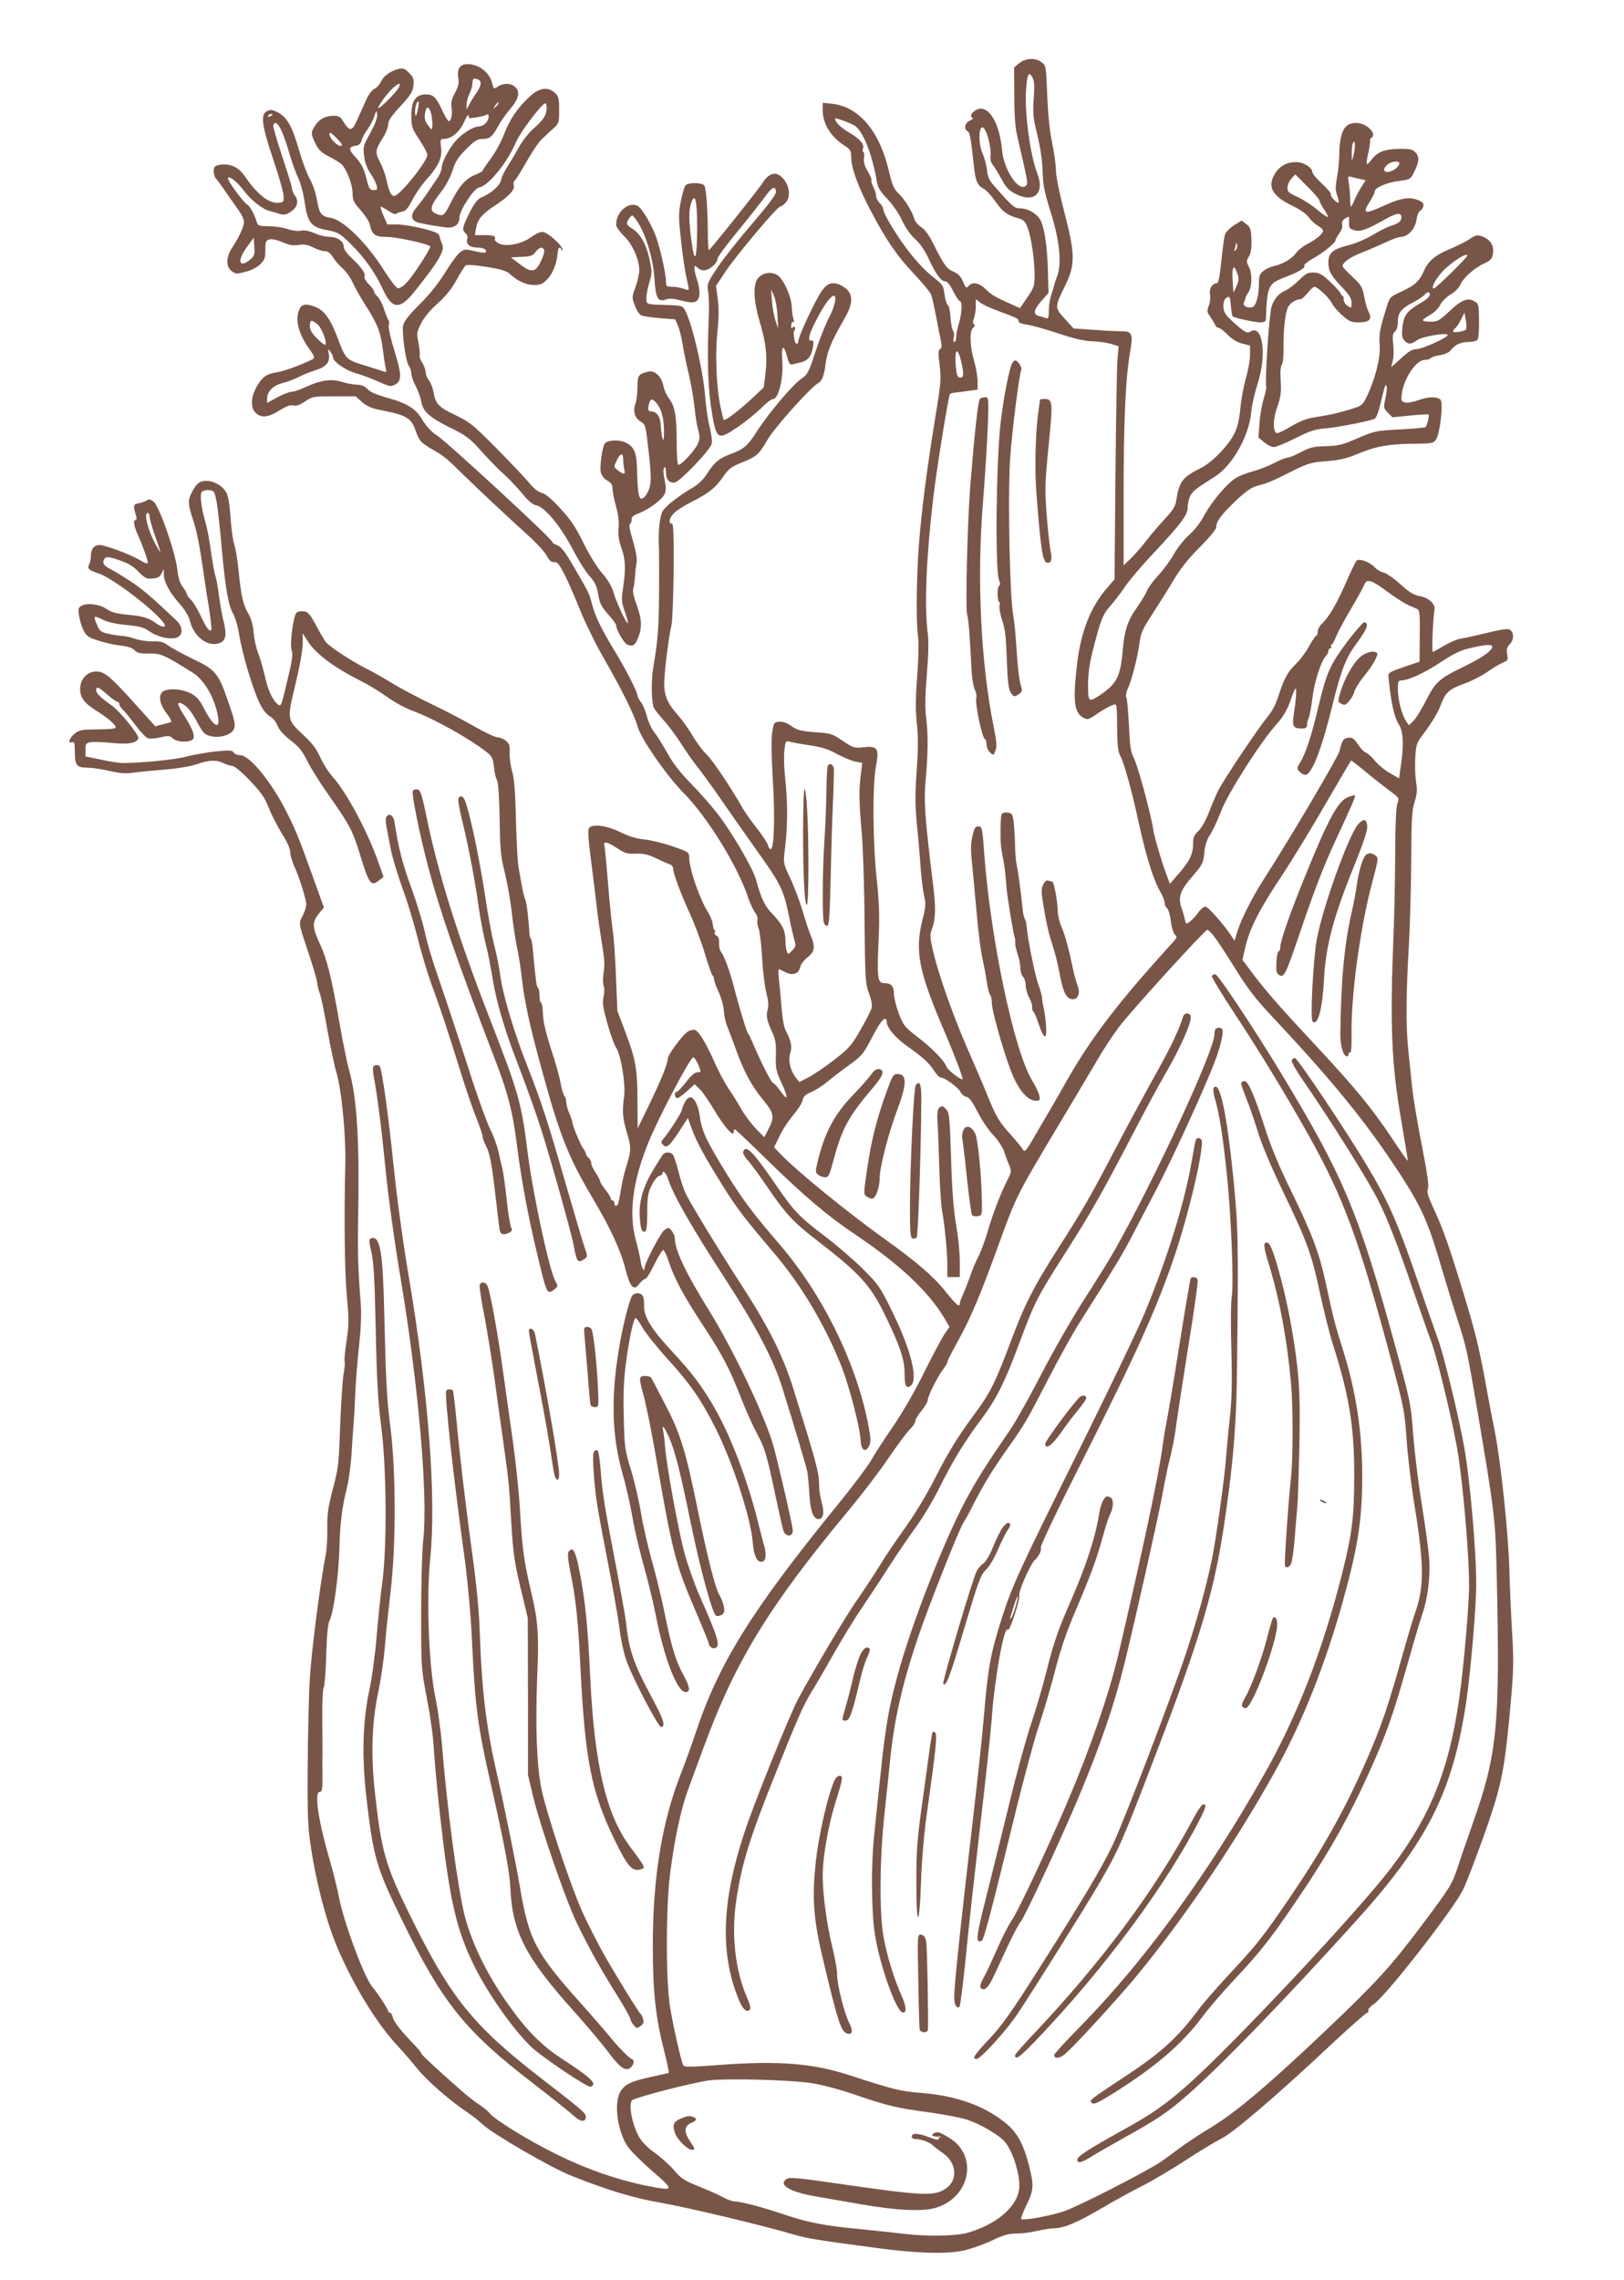 <?xml version="1.0" standalone="no"?>
<!DOCTYPE svg PUBLIC "-//W3C//DTD SVG 20010904//EN"
 "http://www.w3.org/TR/2001/REC-SVG-20010904/DTD/svg10.dtd">
<svg version="1.0" xmlns="http://www.w3.org/2000/svg"
 width="912pt" height="1280pt" viewBox="0 0 912 1280"
 preserveAspectRatio="xMidYMid meet">
<g transform="translate(0,1280) scale(0.1,-0.1)"
fill="#795548" stroke="none">
<path d="M5725 12446 l-30 -24 1 -159 c0 -109 5 -180 17 -228 62 -269 61 -265
49 -277 -40 -40 -125 88 -135 201 -12 133 -62 231 -119 231 -31 0 -68 -37 -50
-49 9 -5 5 -11 -13 -19 -27 -13 -34 -46 -11 -59 13 -8 17 -32 35 -193 9 -86
19 -110 55 -130 14 -7 42 -37 63 -67 41 -60 67 -80 126 -97 36 -10 44 -18 59
-57 20 -56 38 -178 38 -265 0 -59 -3 -69 -41 -124 l-41 -60 -31 14 c-101 44
-128 59 -160 91 -38 38 -76 45 -98 19 -12 -14 -15 -12 -31 25 -12 29 -27 44
-52 55 -39 16 -55 38 -111 150 -27 55 -50 87 -72 101 -17 11 -34 31 -38 45
-10 39 -55 112 -90 145 -26 25 -35 47 -53 124 -53 227 -170 364 -323 379 l-49
5 0 -42 c0 -77 48 -153 128 -202 27 -18 32 -27 32 -59 0 -62 38 -167 108 -300
88 -168 150 -258 247 -360 44 -47 86 -97 93 -112 6 -15 18 -67 27 -115 9 -48
21 -110 27 -137 8 -38 8 -50 -3 -56 -10 -7 -11 -25 -2 -92 9 -77 7 -100 -28
-313 -43 -263 -74 -504 -88 -685 -14 -175 -17 -433 -7 -509 6 -41 5 -124 -3
-235 -10 -128 -10 -196 -2 -271 8 -73 7 -144 -1 -263 -10 -131 -9 -191 1 -300
8 -75 17 -184 21 -242 4 -58 13 -129 19 -157 11 -46 10 -63 -8 -135 -45 -178
-23 -291 127 -639 56 -131 104 -259 97 -259 -16 0 -85 55 -91 73 -10 31 -81
104 -164 167 -70 54 -77 63 -103 131 -15 41 -27 90 -27 109 0 43 -15 60 -51
60 -42 0 -45 21 -34 265 5 114 2 189 -11 315 -23 204 -25 533 -5 636 19 101
10 117 -67 109 -55 -6 -59 -5 -120 36 -59 40 -67 42 -155 48 -78 6 -98 11
-132 34 -26 19 -49 27 -70 25 -29 -3 -30 -6 -39 -63 -5 -38 -4 -135 4 -263 13
-216 7 -396 -13 -389 -7 2 -13 12 -15 23 -2 11 -28 51 -58 89 -31 39 -67 90
-82 115 -66 117 -174 278 -205 305 -18 17 -53 63 -77 103 -23 40 -63 95 -87
122 -54 60 -73 105 -73 173 0 61 27 275 41 327 5 19 10 155 12 303 1 208 -1
267 -10 267 -22 0 -14 35 15 62 15 14 59 42 97 61 95 48 132 77 175 139 31 46
46 57 105 81 85 34 97 45 147 131 41 69 242 294 284 316 20 11 33 44 40 105 8
68 33 130 103 250 49 84 54 133 17 170 -13 13 -37 27 -52 31 -50 13 -74 -5
-122 -96 -48 -91 -103 -217 -99 -228 1 -4 -2 -9 -8 -12 -12 -6 -25 69 -13 76
4 3 5 10 2 16 -4 7 -9 6 -14 -2 -5 -8 -7 -3 -7 13 1 14 6 23 11 19 5 -3 6 5 1
19 -4 13 -8 44 -9 69 -3 58 -46 153 -80 175 -36 24 -90 13 -113 -22 -25 -38
-20 -128 13 -238 36 -121 44 -194 33 -290 l-10 -80 -67 -63 c-72 -67 -151
-127 -158 -119 -2 2 -11 40 -20 83 -22 114 -28 293 -15 414 8 72 8 129 2 180
l-10 75 53 80 c58 88 291 365 307 365 5 0 18 9 29 20 40 40 18 129 -40 160
-26 14 -62 -4 -85 -43 -18 -31 -291 -373 -304 -381 -3 -2 -6 44 -6 102 -1 138
-10 251 -21 262 -16 15 -79 16 -102 2 -7 -5 -19 -44 -28 -88 -14 -72 -14 -93
1 -229 9 -82 23 -176 31 -209 8 -32 13 -60 11 -63 -2 -2 -16 1 -31 7 -15 5
-43 10 -62 10 -30 0 -34 3 -34 28 0 49 -37 207 -63 272 -14 34 -41 85 -59 111
-27 41 -38 49 -64 49 -48 0 -94 -54 -94 -112 0 -11 20 -39 43 -62 48 -45 87
-132 87 -193 0 -20 -10 -62 -21 -94 -21 -57 -21 -60 -4 -104 9 -25 24 -49 34
-54 9 -6 57 -13 105 -17 l88 -7 15 -36 c9 -20 20 -65 26 -101 5 -36 21 -112
35 -170 13 -58 28 -141 32 -185 4 -44 13 -101 20 -126 11 -39 11 -52 -1 -80
-14 -35 -91 -119 -109 -119 -6 0 -10 49 -10 133 0 143 -10 196 -44 242 -13 17
-26 46 -30 66 -10 53 -48 91 -83 83 -58 -14 -63 -20 -63 -86 0 -34 -5 -76 -11
-93 -16 -43 -4 -83 29 -102 27 -16 28 -20 45 -172 18 -158 15 -192 -14 -239
-8 -12 -19 -22 -26 -22 -16 0 -22 38 -25 150 -2 109 -15 142 -66 166 -35 16
-96 14 -114 -4 -15 -15 -32 -135 -24 -165 4 -16 20 -36 36 -45 23 -13 30 -24
30 -47 0 -17 9 -60 19 -97 13 -46 18 -85 15 -120 -4 -38 0 -69 15 -112 24 -67
26 -118 10 -226 -10 -68 -9 -81 10 -134 11 -33 19 -61 17 -64 -7 -7 -63 112
-80 170 -10 35 -32 73 -67 113 -30 35 -73 106 -104 170 -43 87 -70 127 -129
191 -50 55 -85 83 -104 87 -19 4 -45 25 -73 59 -24 29 -107 116 -184 194 -128
129 -147 145 -227 183 -95 45 -112 63 -123 128 -4 23 -15 53 -26 67 -10 13
-19 35 -19 48 0 12 -9 36 -19 52 -11 16 -17 35 -14 42 2 7 -1 38 -7 69 -11 53
-10 60 14 108 16 33 50 74 93 113 47 42 80 83 107 133 22 39 45 76 51 81 6 5
52 2 117 -8 79 -13 113 -23 130 -39 45 -41 92 -63 137 -63 37 0 49 5 76 34 31
33 53 91 57 149 2 28 13 36 21 15 4 -10 6 -9 6 1 1 19 -74 89 -104 97 -18 5
-37 -3 -73 -28 -56 -41 -153 -57 -187 -31 -11 7 -19 16 -17 18 9 18 -5 25 -54
25 l-57 0 6 37 c9 52 33 81 108 130 78 52 112 88 104 113 -3 10 -1 21 4 25 6
3 36 51 67 106 31 55 71 115 91 132 19 18 47 44 64 59 27 25 29 31 29 100 0
65 -3 77 -23 96 -39 37 -89 30 -142 -20 -67 -61 -114 -130 -144 -211 -15 -40
-48 -101 -74 -136 -26 -35 -47 -66 -47 -70 0 -3 -20 -14 -45 -24 -52 -22 -90
-66 -136 -160 -35 -70 -42 -75 -84 -55 -35 16 -27 45 32 121 28 36 52 82 64
119 15 49 30 73 76 120 49 49 63 58 94 58 40 0 55 13 88 75 12 22 42 64 66 93
49 58 58 97 27 125 -23 21 -66 22 -96 1 -23 -15 -24 -14 -31 15 -14 63 -74
111 -139 111 -43 0 -61 -26 -52 -79 4 -28 0 -48 -20 -84 -19 -36 -23 -56 -18
-81 6 -37 -2 -76 -16 -76 -5 0 -20 26 -35 57 -35 77 -51 93 -93 93 -57 0 -82
-36 -82 -118 0 -64 3 -72 45 -136 25 -38 45 -76 45 -85 0 -37 -156 -231 -186
-231 -18 0 -29 24 -43 87 -6 29 -22 75 -37 103 -29 55 -27 68 17 138 16 25 29
59 29 74 0 21 18 47 69 102 58 63 69 81 73 117 3 35 0 46 -25 70 -22 23 -34
28 -55 23 -47 -11 -87 -39 -102 -71 -8 -17 -25 -37 -38 -42 -14 -7 -34 -34
-49 -69 -14 -31 -36 -81 -49 -109 -26 -60 -41 -62 -75 -7 -17 29 -26 34 -57
34 -46 -1 -78 -18 -103 -56 -24 -37 -24 -47 3 -101 18 -36 34 -51 78 -73 30
-15 63 -36 72 -46 28 -32 58 -113 58 -159 0 -38 6 -51 45 -95 25 -28 48 -63
51 -78 14 -61 29 -72 97 -72 51 0 229 -38 243 -53 7 -6 -95 -165 -131 -202
-19 -21 -41 -35 -51 -33 -9 1 -44 47 -78 101 -96 153 -228 282 -298 294 -54 8
-64 22 -78 100 -6 38 -24 90 -40 118 -16 28 -43 100 -60 160 -39 135 -67 186
-118 213 -33 17 -43 18 -63 8 -37 -19 -29 -79 34 -267 31 -90 57 -182 59 -204
3 -37 1 -40 -24 -43 -56 -7 -121 43 -195 151 -35 51 -85 72 -142 61 -26 -5
-31 -11 -31 -35 0 -15 6 -34 12 -41 7 -7 36 -46 63 -86 28 -40 60 -86 73 -104
12 -17 22 -42 22 -55 0 -25 -27 -84 -66 -143 -35 -52 -36 -107 -4 -131 23 -18
29 -18 78 -5 30 7 66 25 83 42 25 24 29 35 29 81 0 47 2 53 24 59 15 3 43 -3
73 -16 36 -16 59 -20 90 -15 31 5 52 1 82 -14 22 -12 51 -21 65 -21 17 0 31
-10 46 -34 11 -19 37 -48 56 -65 19 -17 43 -51 54 -76 11 -25 42 -80 69 -123
70 -108 88 -154 100 -249 6 -45 13 -94 17 -109 5 -20 4 -25 -7 -21 -8 3 -45
15 -84 27 -139 43 -129 33 -185 178 -36 93 -69 138 -117 158 -50 21 -78 18
-91 -11 -28 -60 -5 -144 62 -234 14 -19 23 -38 19 -42 -17 -16 -160 -72 -203
-78 -63 -10 -85 -25 -116 -77 -37 -63 -39 -128 -4 -156 32 -26 71 -20 135 21
34 21 55 29 72 25 16 -5 36 2 66 22 41 28 46 29 163 29 l121 0 36 -32 c25 -22
54 -35 94 -43 158 -31 181 -44 208 -120 20 -57 27 -64 98 -106 64 -37 75 -47
172 -142 74 -73 255 -242 364 -341 45 -40 90 -90 101 -110 14 -28 25 -37 42
-37 19 1 29 -12 60 -73 21 -41 60 -132 88 -202 28 -69 87 -189 131 -265 95
-164 174 -323 189 -381 17 -67 162 -276 257 -373 135 -135 310 -419 367 -597
10 -28 26 -63 37 -77 10 -13 16 -31 13 -40 -3 -9 -1 -30 6 -48 7 -18 16 -94
20 -168 4 -74 15 -162 24 -196 11 -43 13 -70 7 -92 -10 -35 -5 -61 28 -133 17
-37 20 -63 18 -125 -2 -71 1 -86 31 -152 41 -88 38 -109 -5 -48 -18 26 -37 46
-42 46 -9 0 -69 119 -116 230 -11 25 -22 47 -25 50 -7 6 -54 162 -80 265 -22
84 -54 171 -71 191 -7 8 -12 31 -11 50 1 23 -4 37 -14 41 -8 3 -13 12 -10 19
3 8 2 14 -2 14 -4 0 -8 13 -9 30 -1 16 -13 46 -26 67 -50 80 -107 246 -107
313 0 25 -7 29 -92 58 -51 18 -122 35 -158 39 -45 4 -87 17 -134 40 -74 37
-154 49 -177 26 -9 -9 -7 -52 11 -190 13 -98 27 -216 32 -263 5 -47 18 -134
28 -195 14 -83 17 -123 10 -163 -5 -31 -5 -63 0 -76 5 -14 5 -40 -1 -64 -7
-33 -3 -59 22 -149 17 -59 38 -119 48 -133 28 -41 55 -207 46 -276 -12 -82 -8
-125 15 -201 25 -80 25 -102 1 -179 -11 -34 -25 -90 -31 -125 -16 -97 -20
-109 -30 -109 -6 0 -10 7 -10 15 0 8 -4 15 -10 15 -5 0 -10 5 -10 11 0 6 -13
28 -30 49 -16 21 -30 43 -30 48 0 6 -11 28 -25 48 -14 20 -25 45 -25 54 0 10
-7 23 -15 30 -8 7 -15 17 -15 23 0 6 -6 18 -13 26 -15 18 -61 128 -63 151 -1
8 -9 32 -18 52 -9 21 -16 48 -16 61 0 13 -4 27 -10 33 -5 5 -15 37 -21 69 -5
33 -30 122 -55 197 -30 94 -44 155 -45 197 -1 34 -6 61 -10 61 -5 0 -9 18 -9
39 0 22 -4 42 -9 45 -8 5 -13 43 -28 209 -3 37 -9 67 -12 67 -3 0 -7 15 -8 33
-5 85 -16 174 -24 188 -4 9 -13 45 -19 80 -6 35 -14 75 -16 89 -8 37 -13 143
-18 330 -3 112 -9 183 -20 220 -9 30 -15 77 -14 104 2 40 -2 52 -21 67 -13 11
-34 19 -46 19 -13 0 -72 28 -132 62 -59 34 -168 91 -242 126 -74 36 -173 88
-220 117 -47 29 -115 67 -151 85 -75 38 -199 119 -220 145 -8 10 -33 52 -55
94 -34 63 -46 77 -69 79 -15 2 -33 -1 -40 -7 -19 -16 -40 -179 -28 -212 8 -21
3 -58 -25 -173 -35 -146 -35 -147 -55 -129 -30 27 -53 79 -72 163 -10 41 -26
98 -37 126 -11 28 -22 79 -25 113 -3 42 -13 77 -29 105 -30 51 -41 100 -55
241 -6 61 -17 128 -25 150 -7 22 -16 87 -20 144 -3 58 -12 119 -20 137 -17 41
-68 74 -116 74 -39 0 -56 -14 -83 -67 -22 -43 -20 -67 8 -151 21 -62 36 -136
62 -317 3 -22 14 -98 26 -168 11 -71 18 -131 15 -134 -11 -11 -27 9 -60 80
-19 39 -44 81 -56 91 -11 11 -21 24 -21 29 0 6 -11 24 -23 41 -17 22 -26 51
-31 96 -9 94 -102 360 -133 383 -16 13 -28 16 -36 9 -7 -5 -27 -13 -45 -17
-35 -7 -36 -10 -16 -77 3 -10 0 -18 -6 -18 -14 0 -7 -36 15 -85 23 -49 55
-139 55 -153 0 -9 -14 -5 -42 12 -60 35 -197 86 -230 86 -31 0 -48 -24 -48
-65 0 -14 -4 -35 -10 -45 -12 -22 0 -32 52 -49 100 -32 412 -285 370 -299 -8
-2 -27 5 -43 17 -43 32 -76 42 -165 50 -60 6 -90 14 -114 31 -38 27 -108 37
-140 20 -20 -11 -22 -17 -16 -56 3 -24 14 -61 25 -83 18 -34 27 -40 88 -59 37
-12 93 -24 124 -27 38 -4 63 -13 75 -26 14 -15 29 -19 80 -18 66 2 89 -9 247
-108 66 -42 124 -143 142 -250 12 -74 -29 -49 -78 47 -27 53 -42 69 -77 88
-47 24 -118 29 -151 12 -32 -17 -25 -71 16 -124 24 -31 31 -48 23 -51 -7 -2
-29 -8 -50 -13 l-36 -10 -98 109 c-152 170 -186 199 -233 199 -52 0 -91 -43
-91 -99 0 -48 24 -79 92 -122 62 -38 108 -78 108 -93 0 -7 -36 -11 -99 -11
-86 0 -104 -3 -128 -21 -32 -24 -46 -61 -19 -51 13 5 16 -2 16 -49 0 -81 10
-94 73 -94 29 -1 85 -9 125 -19 53 -12 88 -15 125 -10 29 5 108 12 177 18 77
6 148 18 184 30 70 25 113 26 152 6 16 -8 38 -15 49 -15 11 0 52 -34 98 -82
64 -67 84 -96 106 -153 15 -38 49 -104 74 -145 29 -45 47 -86 47 -105 0 -16
10 -50 21 -75 28 -59 69 -189 69 -218 0 -12 -9 -41 -20 -63 -24 -45 -26 -34
39 -229 23 -69 41 -134 42 -145 0 -11 6 -38 14 -60 9 -22 28 -117 44 -210 17
-94 39 -200 50 -235 29 -96 55 -359 50 -525 -7 -287 -4 -594 9 -735 12 -127
12 -158 -2 -249 -9 -57 -13 -107 -11 -112 3 -4 1 -39 -6 -76 -6 -37 -14 -169
-19 -293 -7 -208 -10 -235 -41 -350 -27 -104 -32 -141 -31 -220 1 -52 -3 -117
-8 -145 -30 -148 -82 -552 -90 -700 -6 -94 -11 -317 -12 -495 -2 -291 1 -340
20 -465 25 -159 66 -328 112 -460 77 -219 234 -492 369 -637 37 -40 89 -100
115 -133 57 -70 185 -181 291 -252 22 -14 56 -42 75 -60 56 -53 388 -246 502
-290 202 -80 344 -123 493 -149 147 -25 590 -131 751 -179 79 -23 122 -30 474
-77 215 -29 384 -34 478 -14 39 8 111 33 158 55 69 33 98 41 143 41 31 0 83 7
116 15 33 8 77 14 98 15 52 0 133 35 265 113 62 37 161 91 220 121 60 30 171
96 248 146 76 50 167 105 201 122 69 34 308 238 616 527 104 97 195 177 202
179 8 2 12 9 9 15 -2 7 12 23 32 36 68 46 442 526 499 639 22 43 112 283 153
407 68 203 86 302 118 670 14 160 15 220 5 380 -6 105 -13 262 -15 350 -6 200
-48 600 -81 765 -14 69 -39 199 -55 290 -38 202 -56 275 -126 505 -79 257
-111 347 -161 455 -34 74 -42 99 -34 116 6 15 -3 82 -34 242 -24 121 -49 269
-55 329 -6 59 -16 155 -22 213 -13 123 -12 320 4 585 6 105 12 316 13 470 1
237 4 288 19 333 14 44 16 66 8 115 -5 34 -7 96 -4 137 4 68 8 80 42 125 56
75 86 125 105 177 23 61 46 81 131 111 39 14 96 43 127 65 31 22 70 45 87 52
28 11 30 16 24 47 -5 27 -2 39 16 58 25 27 22 71 -7 82 -9 4 -64 -5 -122 -20
-58 -14 -124 -29 -146 -32 -22 -3 -65 -22 -97 -41 -31 -19 -59 -34 -62 -34 -7
0 2 197 10 238 6 31 -35 68 -86 76 -30 5 -56 21 -105 65 -36 33 -78 62 -94 66
-16 3 -39 17 -51 30 -28 30 -87 52 -102 37 -6 -6 -34 -64 -62 -129 -52 -118
-95 -191 -135 -227 -11 -11 -21 -30 -21 -43 0 -12 -4 -23 -9 -23 -4 0 -22 -26
-39 -57 -17 -32 -49 -76 -72 -98 -49 -47 -69 -84 -100 -181 -15 -49 -36 -88
-67 -125 -49 -60 -241 -346 -271 -406 -11 -21 -34 -74 -51 -119 -18 -47 -43
-92 -61 -109 -24 -23 -30 -37 -30 -72 0 -58 -18 -96 -79 -166 l-51 -59 -11 29
c-31 79 -77 234 -83 278 -12 81 -86 357 -109 400 -17 33 -22 66 -27 180 -4 77
-10 148 -14 158 -5 10 -2 31 8 52 21 43 56 182 66 260 6 50 18 76 71 157 35
54 89 139 119 190 38 65 83 121 148 186 55 56 92 100 92 112 0 32 27 69 109
148 54 51 88 75 116 83 60 15 91 28 200 83 92 46 108 50 195 57 77 6 113 15
185 45 97 40 173 53 327 53 81 1 89 3 103 25 22 34 41 201 25 221 -16 19 -66
19 -120 0 -64 -23 -100 -20 -100 7 0 92 77 218 133 218 14 0 28 4 32 9 3 6 26
13 50 17 29 4 52 14 63 29 25 31 55 45 100 45 22 0 44 6 50 13 5 6 9 55 8 107
-1 90 -2 95 -27 109 -38 21 -71 8 -141 -58 -57 -53 -67 -58 -105 -57 -24 0
-43 4 -43 8 0 4 18 17 41 30 23 13 47 36 56 55 9 19 34 44 58 59 24 14 48 37
55 54 16 39 81 97 135 121 33 15 44 26 48 49 9 42 -7 76 -42 95 -40 20 -50 19
-91 -9 -19 -13 -70 -38 -112 -56 -78 -32 -119 -67 -141 -120 -25 -57 -51 -82
-121 -114 -70 -32 -72 -34 -88 -87 -40 -129 -45 -156 -40 -215 5 -69 -21 -176
-66 -277 -25 -54 -34 -64 -68 -75 -66 -23 -146 -42 -221 -53 -55 -8 -88 -21
-145 -54 -40 -24 -76 -41 -81 -36 -20 20 -18 79 6 146 20 59 23 83 19 148 -3
49 -1 82 7 90 6 8 10 48 9 98 -1 93 8 180 23 220 10 25 45 49 72 49 7 0 25 16
40 35 15 19 33 35 39 35 17 0 82 -61 97 -92 8 -16 34 -47 59 -68 39 -35 51
-40 92 -40 60 0 77 17 57 57 -9 16 -20 55 -26 88 -10 54 -17 65 -66 111 -30
27 -55 55 -55 60 0 21 46 53 110 77 36 14 94 39 130 56 36 17 75 31 87 31 39
0 80 45 88 96 3 25 12 47 20 50 7 3 15 14 18 26 4 15 -2 23 -30 35 -50 20
-100 11 -203 -37 -97 -45 -111 -38 -66 30 14 22 26 47 26 55 0 22 71 52 143
60 54 7 59 10 76 44 31 62 34 89 11 114 -18 19 -31 22 -93 21 -81 -1 -123 -17
-155 -61 -11 -15 -23 -26 -26 -23 -3 3 1 33 9 65 7 33 11 63 9 67 -2 3 0 9 6
13 37 23 -25 85 -86 85 -66 0 -92 -52 -93 -189 -1 -29 -6 -83 -13 -118 -9 -51
-9 -71 1 -99 7 -20 11 -38 8 -41 -8 -7 -49 36 -43 46 3 5 -19 31 -49 59 -30
27 -55 57 -55 65 0 26 -49 57 -92 57 -51 0 -91 -22 -117 -63 -47 -76 -17 -129
104 -186 36 -17 72 -43 84 -60 12 -17 35 -38 51 -48 17 -9 30 -22 30 -28 0
-17 -39 -50 -87 -74 -24 -12 -53 -35 -65 -52 -25 -34 -74 -62 -125 -73 -18 -4
-44 -16 -58 -27 -21 -17 -25 -29 -25 -72 0 -64 -16 -123 -34 -130 -25 -10 -58
4 -51 22 4 9 8 21 9 27 1 6 9 22 18 35 20 32 21 104 1 142 -14 28 -14 33 1 58
11 19 15 47 14 94 -3 60 -6 70 -29 87 l-26 20 -42 -26 c-23 -15 -46 -37 -51
-51 -5 -13 -14 -80 -21 -149 -9 -88 -16 -126 -25 -126 -25 0 -45 -31 -39 -61
4 -16 1 -44 -6 -64 -12 -31 -11 -38 7 -62 11 -16 23 -36 27 -45 3 -10 12 -18
20 -18 7 0 30 -18 51 -39 25 -26 54 -43 82 -50 l44 -11 0 -53 c0 -30 -11 -89
-24 -133 -12 -43 -26 -117 -30 -164 -5 -57 -15 -103 -31 -138 -31 -68 -126
-167 -190 -199 -106 -53 -123 -75 -140 -187 -5 -30 -21 -54 -64 -100 -32 -34
-78 -88 -103 -121 -25 -33 -65 -78 -87 -100 l-41 -39 0 394 c0 420 11 655 36
801 18 105 12 119 -45 119 -20 0 -89 3 -154 8 l-118 8 -49 54 c-58 64 -58 65
3 189 56 116 56 173 -7 414 -27 104 -46 200 -46 231 0 30 -10 98 -21 152 -14
66 -23 156 -28 267 -6 164 -7 169 -31 187 -35 27 -88 25 -125 -4z m80 -201
c-6 -81 -3 -106 20 -201 17 -69 28 -144 30 -204 2 -79 10 -118 45 -230 51
-161 64 -291 36 -363 -9 -23 -16 -45 -16 -49 -1 -4 -7 -26 -15 -49 -8 -23 -15
-64 -15 -91 0 -42 -3 -49 -16 -44 -9 3 -27 9 -40 12 -34 9 -30 34 15 85 l39
44 -3 120 c-3 134 -19 244 -41 287 -19 37 -70 68 -113 68 -34 0 -44 8 -144
122 -31 34 -40 53 -44 93 -3 27 -14 68 -24 91 -29 62 -22 179 8 142 19 -23 40
-112 36 -148 -3 -23 1 -42 12 -55 9 -11 31 -47 49 -80 25 -47 42 -65 76 -82
108 -56 169 1 125 114 -40 104 -71 335 -63 465 6 92 15 112 36 73 11 -22 13
-48 7 -120z m-3121 109 c23 -9 20 -34 -10 -78 -15 -21 -33 -51 -40 -65 l-14
-26 0 28 c0 15 7 41 15 58 9 16 17 43 18 59 2 31 5 34 31 24z m-445 -46 c-13
-26 -109 -122 -115 -115 -2 2 10 24 27 48 48 68 115 119 88 67z m107 -125 c-8
-35 -12 -41 -14 -24 -4 29 6 71 17 71 4 0 3 -21 -3 -47z m440 19 c-17 -16 -18
-16 -5 5 7 12 15 20 18 17 3 -2 -3 -12 -13 -22z m284 -9 c-1 -39 -17 -65 -72
-113 -27 -23 -65 -72 -85 -108 -20 -37 -49 -85 -63 -107 -15 -22 -31 -55 -35
-73 -7 -34 -55 -77 -113 -101 -20 -9 -38 -32 -65 -85 -41 -82 -44 -98 -22
-116 9 -8 13 -21 9 -32 -9 -29 14 -48 57 -48 35 0 58 -14 45 -27 -3 -4 -31 0
-61 7 -51 12 -58 12 -81 -6 -14 -10 -52 -61 -83 -112 -37 -60 -88 -125 -144
-180 -60 -60 -89 -97 -93 -119 -8 -42 14 -201 32 -227 8 -11 14 -31 14 -44 0
-13 11 -45 25 -71 13 -25 27 -63 30 -83 9 -57 45 -90 159 -147 94 -46 113 -60
178 -133 40 -44 89 -95 108 -112 48 -43 88 -85 134 -140 24 -30 49 -49 67 -53
48 -9 137 -116 204 -245 32 -61 75 -130 96 -153 29 -31 40 -54 48 -99 11 -61
14 -67 68 -129 18 -20 33 -42 33 -47 0 -25 45 -103 64 -110 31 -11 43 -3 60
41 23 56 20 106 -9 184 -16 42 -23 75 -19 89 4 11 8 43 10 69 1 27 6 62 9 78
4 18 -3 61 -20 120 -18 60 -24 94 -17 98 6 3 10 15 9 25 -1 13 10 23 40 34 59
23 131 77 145 108 9 19 9 39 0 82 -8 37 -8 60 -2 66 7 7 10 -2 10 -25 0 -40
15 -59 46 -59 27 0 201 181 211 219 3 14 -2 57 -12 95 -10 39 -21 115 -25 171
-12 149 -74 413 -114 485 -13 22 -21 25 -83 27 -139 4 -133 2 -133 41 0 20 8
59 17 88 15 50 15 59 0 131 -18 83 -53 144 -99 171 -32 19 -34 30 -13 58 15
19 15 19 31 -1 53 -67 101 -215 109 -335 7 -118 20 -139 69 -120 16 6 43 3 85
-8 72 -19 94 -11 99 36 2 17 -4 52 -12 77 -9 25 -16 55 -16 67 0 20 1 20 20 3
13 -12 27 -15 44 -11 30 7 66 43 66 65 0 9 51 78 113 153 62 75 130 162 152
192 41 57 58 65 63 30 2 -14 -41 -71 -134 -180 -75 -87 -164 -199 -196 -248
-57 -86 -58 -91 -51 -135 4 -25 6 -93 3 -151 -9 -209 -5 -375 13 -495 29 -187
34 -191 149 -113 46 31 105 80 133 107 27 28 57 51 67 51 30 0 59 121 51 215
-7 88 8 98 28 19 9 -33 16 -43 28 -40 9 2 30 7 46 11 41 9 61 34 70 84 5 31 4
41 -6 39 -27 -6 -18 33 26 117 43 83 80 134 98 135 18 0 4 -65 -27 -122 -19
-35 -53 -121 -76 -191 -38 -116 -45 -130 -78 -152 -49 -33 -183 -191 -248
-292 -57 -89 -75 -104 -156 -134 -62 -24 -87 -45 -129 -111 -19 -30 -49 -59
-78 -75 -74 -43 -149 -101 -168 -130 -17 -26 -27 -109 -23 -193 1 -19 2 -134
1 -255 0 -203 -7 -286 -33 -435 -12 -71 -10 -197 4 -224 6 -12 31 -43 56 -71
25 -27 70 -88 100 -135 30 -47 71 -105 92 -130 20 -25 82 -110 137 -190 55
-80 147 -210 204 -291 121 -168 140 -207 169 -349 11 -58 26 -120 31 -138 10
-30 8 -37 -12 -58 -21 -23 -24 -23 -30 -7 -4 10 -8 37 -8 60 -1 60 -16 91 -70
148 -47 49 -66 88 -95 195 -18 67 -144 281 -225 382 -32 41 -96 113 -142 160
-58 59 -99 111 -132 171 -26 47 -59 99 -73 116 -14 17 -33 57 -41 88 -8 31
-23 68 -34 81 -10 14 -19 30 -19 36 0 20 -64 146 -124 244 -77 127 -114 202
-130 266 -17 64 -18 66 -103 213 -51 87 -72 114 -94 122 -16 5 -29 15 -29 20
0 16 -592 562 -647 597 -31 20 -58 49 -80 85 -37 65 -87 96 -207 128 -52 15
-87 30 -102 46 -16 17 -34 25 -57 25 -18 0 -58 7 -87 16 -63 19 -119 10 -208
-31 -30 -14 -64 -25 -76 -25 -12 0 -48 -14 -79 -31 l-57 -31 0 25 c0 39 34 73
86 86 26 7 67 22 93 35 25 13 65 29 88 36 64 19 86 45 80 89 -6 33 -5 35 8 17
8 -11 15 -25 15 -32 0 -24 71 -74 128 -89 31 -9 88 -30 126 -47 64 -29 72 -30
95 -17 38 21 37 56 -4 190 -21 67 -35 129 -32 141 4 12 2 27 -2 32 -5 6 -16
34 -25 62 -9 29 -26 60 -36 69 -11 10 -20 23 -20 30 0 6 -13 24 -29 39 -16 16
-27 35 -24 42 7 19 -17 53 -72 105 -28 26 -45 51 -45 65 0 30 -36 54 -81 54
-20 0 -58 9 -83 21 -31 13 -57 18 -76 14 -16 -4 -48 0 -75 9 -25 9 -73 16
-106 16 -48 0 -61 3 -65 18 -16 51 -40 94 -55 103 -20 10 -109 131 -109 147 0
22 50 -16 89 -68 43 -57 108 -107 150 -116 15 -3 36 -9 48 -14 27 -11 50 -4
81 23 25 23 28 53 7 81 -8 11 -15 27 -15 37 0 9 -25 90 -55 180 -30 90 -53
170 -50 176 15 42 51 -21 90 -158 15 -52 38 -115 51 -141 12 -26 27 -81 33
-121 18 -130 36 -152 132 -170 58 -11 68 -17 129 -77 76 -75 140 -165 181
-256 50 -109 93 -114 171 -18 144 179 179 239 160 276 -6 13 -12 32 -14 42 -2
16 -22 24 -93 43 -50 12 -115 23 -145 23 l-55 0 -22 50 c-12 28 -19 50 -15 50
4 0 24 -11 43 -24 20 -14 40 -21 45 -16 5 4 20 10 33 12 18 2 32 18 56 64 17
34 52 85 79 115 69 77 90 122 83 181 -6 45 -4 48 16 48 41 0 87 38 112 93 20
44 30 53 27 26 -1 -7 84 7 98 16 18 11 20 -16 3 -40 -11 -15 -28 -24 -44 -25
-31 0 -93 -39 -132 -83 -37 -42 -77 -121 -77 -150 0 -13 -11 -39 -24 -58 -14
-19 -37 -54 -53 -78 -15 -23 -43 -60 -61 -82 -36 -40 -37 -70 -4 -85 17 -7 73
-18 160 -30 50 -8 82 13 82 55 1 41 82 165 111 169 51 7 159 140 208 257 24
55 145 215 163 215 5 0 8 -12 8 -27z m-647 -39 c4 -21 6 -50 5 -63 -3 -23 -3
-23 -25 7 -17 23 -21 38 -16 66 7 46 25 41 36 -10z m-343 -100 c-40 -71 -42
-79 -35 -131 4 -36 17 -69 35 -96 16 -23 32 -54 35 -68 6 -23 3 -26 -17 -26
-22 0 -26 7 -42 70 -14 54 -28 80 -59 114 -42 45 -41 59 2 65 17 2 27 12 32
30 4 15 18 42 32 60 13 18 31 51 38 73 13 38 14 39 17 12 2 -18 -11 -53 -38
-103z m-550 102 c0 -2 -7 -7 -16 -10 -8 -3 -12 -2 -9 4 6 10 25 14 25 6z
m3267 -60 c47 -24 103 -165 128 -320 5 -29 20 -54 60 -95 30 -32 65 -83 82
-121 19 -40 46 -79 72 -102 27 -24 54 -63 76 -110 40 -87 70 -128 94 -128 11
0 27 -20 44 -55 15 -30 31 -55 37 -55 15 0 12 -70 -5 -126 -8 -27 -15 -61 -15
-76 0 -16 -5 -28 -10 -28 -6 0 -8 11 -4 25 3 14 2 31 -4 38 -5 6 -12 40 -14
75 -2 35 -9 67 -16 70 -6 4 -14 31 -18 60 -6 49 -10 55 -62 95 -31 23 -87 80
-124 127 -69 84 -158 229 -158 256 0 8 -9 23 -20 34 -11 11 -20 29 -20 40 0
12 -7 35 -16 51 -8 17 -13 33 -10 36 3 3 -6 25 -20 50 -18 29 -25 53 -22 74 3
16 1 32 -3 35 -5 2 -6 11 -3 19 10 24 -14 53 -76 90 -52 31 -80 59 -80 79 0 6
68 -17 107 -38z m-2877 -108 c0 -15 -21 -8 -45 17 -14 13 -25 32 -25 42 0 13
8 9 35 -17 19 -19 35 -38 35 -42z m5681 -59 l-9 -34 -1 42 c-1 23 2 50 7 60
12 29 15 -28 3 -68z m248 -65 c-19 -23 -60 -37 -72 -25 -15 15 19 49 52 53 31
4 38 -7 20 -28z m-439 -190 c0 -6 11 -28 25 -49 15 -20 24 -40 21 -43 -3 -2
-30 16 -59 41 -30 25 -79 57 -110 71 -49 22 -57 29 -57 52 0 15 10 38 22 51
l22 24 68 -68 c37 -37 68 -73 68 -79z m232 120 l27 -6 -24 -38 c-13 -21 -31
-54 -39 -74 -8 -20 -17 -36 -19 -36 -3 0 -5 21 -5 48 -1 26 -4 65 -8 86 -6 37
-5 39 17 32 13 -3 36 -9 51 -12z m-3727 -267 c0 -182 -13 -218 -31 -87 -16
120 -17 178 -3 219 22 64 34 18 34 -132z m3955 54 c0 -23 -15 -35 -61 -50 -20
-6 -66 -29 -101 -51 -36 -21 -95 -47 -132 -56 -90 -22 -116 -44 -116 -95 0
-52 11 -71 76 -141 42 -44 54 -64 54 -88 0 -31 -1 -32 -22 -17 -13 8 -23 24
-22 36 0 12 -3 21 -8 21 -4 0 -8 5 -8 10 0 6 -26 35 -57 65 -49 46 -64 54 -97
55 -33 0 -45 -7 -82 -44 -25 -24 -57 -49 -73 -56 -38 -15 -66 -47 -80 -91 -14
-42 -39 -424 -30 -454 1 -5 -5 -35 -15 -65 -9 -30 -20 -91 -23 -135 l-6 -81
32 -27 c18 -15 42 -27 54 -27 12 0 67 22 122 50 82 41 113 51 170 55 70 6 247
41 275 54 9 5 23 42 33 87 25 104 28 113 34 95 3 -7 0 -38 -7 -68 -11 -52 -11
-55 14 -80 l26 -26 98 10 c53 5 100 8 104 6 7 -3 -7 -61 -17 -71 -2 -3 -67 -9
-144 -13 -134 -7 -143 -9 -238 -50 -85 -37 -108 -42 -179 -44 -68 -2 -89 -7
-140 -34 -32 -17 -66 -31 -75 -31 -10 0 -43 -13 -74 -30 -31 -16 -85 -37 -118
-46 -34 -9 -77 -25 -94 -36 -51 -30 -135 -130 -179 -209 -23 -44 -58 -88 -87
-113 -26 -23 -64 -70 -84 -106 -20 -36 -60 -90 -88 -120 -28 -30 -57 -69 -64
-87 -7 -18 -33 -60 -57 -95 -51 -71 -70 -129 -79 -238 -12 -148 -34 -190 -130
-254 -61 -40 -65 -37 -65 57 1 89 12 148 55 300 23 80 36 107 70 145 23 26 60
74 82 107 22 33 87 110 143 170 176 188 210 233 210 278 0 21 7 51 16 66 16
27 31 39 135 104 100 63 194 229 206 366 3 36 19 105 34 152 55 166 31 342
-40 297 -16 -10 -27 -5 -70 31 -28 24 -58 53 -66 64 -22 31 -19 84 4 96 17 10
19 6 23 -44 3 -30 7 -58 10 -61 10 -9 120 -33 155 -34 23 0 32 5 32 18 7 189
12 199 108 236 77 29 116 53 108 66 -3 4 19 22 49 39 59 33 126 88 126 102 0
6 10 23 21 39 13 17 20 37 16 49 -3 14 2 25 18 35 22 14 22 14 21 -22 -1 -32
2 -37 31 -45 32 -10 72 5 183 68 54 30 80 32 80 6z m-6465 -238 c-30 -27 -55
-30 -55 -7 0 20 16 50 49 94 l26 35 3 -50 c3 -44 0 -53 -23 -72z m5534 53 c-9
-8 -10 -7 -5 7 3 10 7 24 7 30 1 7 3 4 6 -7 3 -10 -1 -23 -8 -30z m-3883 0 c3
-7 -5 -35 -18 -62 -30 -64 -53 -68 -119 -17 l-50 38 60 3 c51 2 64 7 78 27 20
27 41 32 49 11z m5184 -31 c0 -11 -178 -185 -188 -185 -18 0 7 50 47 94 48 52
141 112 141 91z m-1292 -99 c10 -27 10 -40 -3 -70 -8 -20 -16 -36 -18 -36 -1
0 -3 32 -5 70 -4 76 7 90 26 36z m-2582 -236 l4 -75 -15 44 c-8 25 -17 74 -20
110 l-5 66 16 -35 c9 -19 18 -68 20 -110z m3664 115 c0 -9 -21 -28 -47 -43
-81 -47 -99 -70 -107 -136 -5 -48 -3 -62 10 -77 22 -24 38 -24 72 1 28 21 172
45 172 29 0 -14 -143 -79 -174 -79 -24 0 -45 -12 -86 -50 -30 -27 -55 -50 -56
-50 -2 0 2 15 7 33 5 17 7 59 3 92 -5 49 -3 64 10 74 10 8 16 29 16 55 0 50
20 76 89 110 26 14 53 32 60 40 17 20 31 20 31 1z m-2427 -90 c111 -41 117
-44 117 -58 0 -9 17 -16 48 -20 26 -3 103 -25 172 -48 87 -29 145 -43 192 -45
36 -1 85 -8 108 -15 l42 -13 -7 -80 c-3 -45 -8 -339 -11 -655 l-5 -574 -40
-46 c-94 -106 -150 -249 -171 -433 -24 -207 -16 -270 38 -299 22 -11 29 -9 76
24 29 20 65 40 81 46 31 12 29 23 31 -149 1 -80 5 -113 19 -137 20 -37 66
-204 101 -369 42 -191 83 -323 121 -389 14 -23 25 -51 25 -62 0 -11 6 -26 14
-32 8 -7 17 -39 21 -72 4 -33 14 -66 22 -75 14 -13 13 -17 -4 -37 -311 -342
-462 -538 -602 -784 -46 -82 -118 -206 -160 -277 -74 -128 -75 -129 -90 -105
-9 13 -36 46 -61 74 -70 77 -84 102 -133 220 -24 61 -76 182 -115 270 -80 184
-160 409 -191 541 -20 86 -20 94 -5 135 18 52 20 112 5 234 -48 390 -54 478
-42 605 13 147 14 246 1 350 -6 51 -4 126 5 235 9 110 11 182 5 230 -20 152
-8 432 31 760 21 177 86 575 94 583 3 3 17 7 32 8 16 2 49 6 76 10 l47 6 0 47
c0 25 -9 78 -20 116 -24 85 -26 167 -5 185 11 9 12 15 5 20 -8 5 -8 15 0 34 5
15 10 45 10 67 l0 40 25 -20 c14 -11 58 -31 98 -46z m2629 -106 c-12 -11 -72
-19 -72 -10 0 5 6 14 14 20 8 7 22 29 32 49 l18 37 8 -45 c4 -24 4 -47 0 -51z
m-6450 31 c24 -18 57 -104 45 -116 -3 -3 -24 13 -46 35 -30 30 -41 49 -41 71
0 35 8 37 42 10z m3615 -206 c16 -70 16 -94 -2 -94 -20 0 -24 12 -29 88 -4 76
13 80 31 6z m-1704 -245 c24 -33 37 -90 36 -159 -1 -42 -3 -49 -9 -30 -4 14
-8 45 -9 69 -1 48 -22 81 -53 81 -19 0 -22 10 -12 48 8 27 21 25 47 -9z m-193
-311 c0 -18 3 -43 6 -55 8 -28 -3 -29 -36 -4 -24 19 -24 20 -7 55 21 45 37 46
37 4z m-2283 -238 c6 -36 19 -150 28 -255 20 -225 37 -325 65 -372 11 -19 27
-73 34 -121 17 -104 75 -299 113 -378 17 -36 38 -64 58 -75 18 -11 36 -33 44
-54 8 -23 33 -50 72 -81 47 -36 67 -60 95 -117 19 -39 75 -128 124 -197 112
-159 131 -195 170 -322 53 -175 63 -188 111 -149 l23 18 -28 79 c-60 171 -177
391 -254 478 -25 27 -57 78 -73 113 -21 47 -46 81 -93 124 -96 90 -95 87 -47
287 24 99 41 194 41 228 l0 58 29 -45 c44 -70 149 -148 303 -225 40 -20 103
-59 141 -86 40 -30 103 -64 155 -83 116 -44 305 -150 403 -226 32 -25 37 -36
43 -85 3 -31 11 -66 18 -77 6 -13 12 -97 14 -216 2 -172 6 -209 29 -301 14
-58 33 -162 40 -232 8 -70 22 -158 30 -195 8 -37 20 -113 26 -168 16 -139 46
-273 117 -530 97 -354 145 -473 279 -700 101 -169 159 -296 185 -399 27 -105
48 -127 79 -83 12 15 26 27 33 27 6 0 30 37 51 82 22 45 45 81 50 80 6 -2 20
-32 32 -69 33 -98 82 -188 193 -357 113 -173 149 -244 214 -411 26 -66 64
-151 85 -190 46 -83 58 -125 106 -353 20 -95 40 -184 45 -198 14 -36 55 -32
52 6 -2 31 -91 415 -112 484 -54 177 -226 536 -361 753 -127 204 -189 336
-189 398 0 13 -8 32 -17 44 -17 21 -19 21 -42 5 -22 -16 -111 -186 -111 -213
0 -28 -18 2 -22 36 -3 21 -15 76 -28 123 -39 147 -18 321 66 533 57 144 243
497 258 491 7 -3 20 -23 29 -45 15 -38 15 -39 -6 -39 -15 0 -36 -18 -64 -55
-24 -30 -47 -55 -53 -55 -13 0 -13 -27 0 -35 5 -3 30 13 55 36 l46 42 28 -27
c16 -15 51 -67 80 -115 55 -93 111 -158 111 -128 0 9 3 17 6 17 4 0 90 -82
193 -183 199 -194 334 -308 484 -408 251 -169 413 -321 503 -474 l26 -45 -29
-42 c-16 -24 -69 -123 -117 -221 -54 -108 -122 -225 -174 -300 -46 -67 -100
-150 -119 -184 -19 -34 -109 -154 -200 -265 -473 -582 -657 -878 -785 -1263
-22 -66 -59 -169 -83 -230 -107 -270 -159 -585 -159 -965 0 -264 15 -403 64
-596 16 -65 28 -119 26 -121 -1 -2 -45 -12 -97 -23 -113 -24 -149 -41 -175
-83 -39 -66 -16 -230 45 -314 17 -23 78 -84 137 -135 125 -108 123 -111 -43
-78 -160 33 -330 92 -498 175 -151 74 -350 196 -376 231 -8 11 -34 32 -58 48
-24 15 -73 54 -108 85 -145 128 -218 196 -218 204 0 4 -14 22 -32 40 -74 76
-121 134 -127 160 -3 15 -11 27 -16 27 -6 0 -10 4 -10 9 0 10 -63 106 -89 136
-45 51 -160 362 -187 501 -8 45 -33 144 -55 220 -64 223 -85 374 -53 374 13 0
15 14 15 93 -1 50 -1 101 0 112 0 11 0 97 -1 191 -1 97 2 179 8 190 5 10 12
93 14 184 4 121 9 173 20 195 22 42 50 256 54 400 3 140 16 241 43 345 10 41
22 131 26 200 4 69 9 141 11 160 2 19 6 94 9 165 3 72 13 195 22 274 10 94 13
175 9 230 -15 188 -18 294 -15 461 9 455 -6 698 -52 857 -10 37 -35 158 -54
268 -44 251 -69 349 -106 430 -46 97 -47 126 -11 172 l31 38 -63 175 c-80 222
-96 261 -147 362 -84 167 -207 318 -260 318 -15 0 -32 7 -37 15 -7 13 -21 14
-103 6 -52 -6 -125 -19 -164 -29 -61 -17 -250 -36 -355 -36 -19 0 -74 8 -122
19 l-88 18 0 37 c0 33 3 38 28 43 15 3 69 1 120 -4 93 -10 140 -1 149 26 5 17
-100 148 -147 182 -66 47 -90 70 -90 88 0 24 14 18 63 -25 25 -22 50 -40 56
-40 6 0 11 -6 11 -13 0 -8 9 -22 21 -33 11 -10 43 -49 70 -86 28 -37 59 -70
70 -73 11 -4 43 -1 70 5 44 11 52 10 70 -6 20 -18 69 -24 103 -11 26 10 16 52
-34 130 -50 79 -51 95 -7 70 21 -13 45 -43 72 -93 36 -67 44 -75 79 -83 48
-12 111 6 127 35 14 25 9 48 -33 169 -52 150 -69 170 -196 230 -59 29 -121 62
-139 76 -26 19 -43 23 -85 22 -29 -1 -75 6 -101 15 -26 9 -59 16 -72 16 -13 0
-46 5 -73 11 -44 9 -51 14 -67 50 -10 21 -16 42 -13 45 4 3 25 -4 47 -16 27
-13 74 -24 131 -29 74 -7 97 -13 130 -36 45 -31 109 -46 149 -36 40 11 41 60
2 97 -146 138 -186 172 -256 219 -44 29 -97 61 -117 71 -38 18 -48 40 -27 61
8 8 25 6 64 -7 72 -25 86 -33 128 -75 31 -31 42 -36 74 -33 28 2 41 9 50 28
l13 25 0 -29 c0 -43 33 -104 89 -166 28 -32 51 -70 56 -90 20 -93 101 -156
169 -130 34 13 40 45 23 116 -9 32 -20 99 -27 147 -6 48 -15 99 -20 112 -5 13
-16 74 -25 136 -8 62 -22 136 -31 165 -24 84 -33 157 -21 172 6 7 24 12 41 10
30 -3 31 -6 43 -68z m-377 -81 c0 -11 14 -59 30 -106 17 -46 30 -88 30 -91 -1
-4 -17 23 -36 61 -36 71 -56 157 -35 157 6 0 11 -9 11 -21z m6950 -420 c45
-33 98 -67 118 -76 20 -8 44 -19 52 -23 12 -6 15 -32 13 -151 l-1 -144 -89
-30 c-73 -25 -88 -33 -86 -50 13 -143 32 -232 59 -273 23 -35 28 -103 14 -209
l-13 -93 -49 28 c-28 15 -66 46 -85 69 -19 23 -43 45 -53 48 -10 3 -30 24 -44
46 -22 32 -32 40 -53 37 -29 -3 -36 -14 -50 -73 -8 -34 -272 -482 -428 -725
-63 -98 -123 -218 -145 -286 l-17 -56 -19 29 c-43 65 -130 163 -145 163 -9 0
-26 -15 -39 -32 -12 -18 -33 -41 -46 -51 -23 -17 -24 -17 -30 10 -3 16 -12 47
-20 69 -19 59 -5 97 65 177 54 63 59 72 64 128 4 41 13 73 31 100 15 21 43 83
64 136 42 107 221 387 311 487 30 33 57 76 70 112 35 97 40 104 40 69 1 -16
-4 -65 -11 -108 -13 -87 -9 -97 45 -97 20 0 27 5 27 20 0 11 4 28 9 38 5 9 14
59 21 111 11 93 49 211 77 239 7 7 13 20 13 28 0 8 5 14 11 14 5 0 7 5 4 10
-3 6 -3 10 2 10 4 0 17 21 27 48 11 26 48 95 83 154 35 59 67 118 73 132 14
39 40 32 130 -35z m590 -309 c0 -24 -55 -62 -168 -117 -135 -66 -152 -83 -211
-200 -23 -43 -52 -90 -65 -102 l-24 -23 -18 27 c-23 36 -44 119 -44 177 0 41
3 48 20 48 39 0 132 43 222 103 71 47 110 66 163 78 84 20 125 23 125 9z
m-3830 -555 c63 -9 101 -21 150 -48 36 -19 82 -39 104 -43 l38 -7 -8 -66 c-11
-91 -10 -153 5 -321 7 -80 15 -304 16 -497 3 -332 5 -356 25 -410 13 -34 19
-67 15 -81 -3 -14 -31 -69 -62 -123 -52 -91 -63 -103 -154 -174 -54 -41 -119
-85 -145 -97 l-45 -23 -20 25 c-31 41 -44 95 -31 136 11 38 5 70 -24 125 -12
22 -20 69 -25 134 -4 55 -11 126 -15 159 -4 34 -3 57 2 55 5 -3 21 -11 36 -18
39 -20 74 -8 81 28 4 17 21 40 42 56 41 32 45 60 16 127 -10 24 -30 86 -45
138 -16 52 -46 133 -68 179 -37 78 -39 88 -33 140 19 139 20 280 4 426 -6 55
-8 124 -4 153 6 52 7 54 33 47 15 -4 65 -13 112 -20z m3119 -148 c42 -35 102
-82 133 -105 56 -41 57 -42 45 -74 -7 -21 -12 -130 -12 -298 -1 -146 -5 -339
-9 -430 -21 -519 -12 -733 43 -1050 21 -124 38 -226 37 -227 -2 -2 -46 61 -98
140 -112 165 -205 278 -419 507 -196 210 -282 308 -354 404 l-58 77 17 74 c25
105 80 212 204 398 59 89 170 271 247 405 77 133 141 242 143 242 2 0 39 -28
81 -63z m-4203 -429 c42 -28 57 -33 104 -31 43 2 69 -4 115 -26 33 -16 68 -31
78 -34 9 -4 17 -13 17 -22 0 -27 40 -136 95 -256 29 -64 67 -167 85 -228 18
-61 37 -114 41 -117 5 -3 9 -13 9 -22 0 -9 12 -42 26 -72 14 -30 27 -77 29
-105 1 -27 10 -68 20 -90 9 -22 30 -78 47 -125 44 -123 88 -206 152 -283 64
-78 67 -98 31 -167 l-23 -45 -49 50 c-26 28 -63 77 -81 110 -19 33 -51 85 -72
115 -20 30 -55 96 -77 145 -46 105 -87 173 -109 182 -8 3 -27 0 -40 -8 -27
-14 -114 -131 -114 -153 0 -27 -36 -117 -101 -251 l-68 -140 -1 145 c0 186
-10 243 -67 393 l-46 122 -8 195 c-4 107 -12 222 -18 255 -5 33 -17 150 -26
260 -9 110 -18 208 -21 218 -8 26 17 21 72 -15z m3352 -495 c16 -21 60 -87 98
-148 95 -153 126 -194 249 -325 330 -352 519 -586 706 -875 115 -179 153 -265
225 -515 25 -85 66 -218 91 -295 47 -145 53 -172 103 -465 107 -634 108 -638
116 -995 18 -816 2 -976 -137 -1367 -27 -79 -64 -183 -80 -233 -35 -106 -42
-117 -209 -340 -169 -225 -253 -317 -532 -582 -323 -307 -509 -464 -647 -547
-63 -38 -142 -90 -176 -116 -35 -26 -82 -61 -106 -77 -79 -54 -466 -252 -544
-278 -77 -26 -230 -54 -240 -43 -3 3 10 38 30 79 41 86 42 107 14 220 -32 124
-67 188 -136 243 -121 96 -275 150 -473 166 -114 9 -151 18 -400 99 -205 67
-397 82 -725 58 -153 -12 -201 -13 -207 -4 -12 19 -56 214 -75 328 -24 144
-24 560 0 748 24 191 61 365 101 473 19 51 56 154 84 228 178 488 369 801 816
1338 74 89 176 222 225 295 49 72 103 145 120 161 17 17 31 37 31 47 0 9 16
36 35 59 19 23 35 50 35 59 0 22 58 138 88 175 12 16 22 33 22 39 0 6 29 63
65 128 69 125 124 257 229 547 91 251 99 267 308 617 102 171 212 355 244 410
32 55 86 137 120 182 65 86 481 543 494 543 5 0 22 -17 38 -37z m-1838 -481
c0 -32 50 -91 118 -138 87 -62 119 -91 148 -136 13 -21 30 -38 38 -38 22 0 97
-55 110 -81 6 -13 21 -25 33 -27 16 -2 33 -26 63 -85 23 -45 63 -105 90 -132
26 -28 52 -68 59 -90 7 -22 19 -56 28 -76 14 -34 14 -39 -11 -87 -39 -77 -82
-190 -111 -291 -15 -50 -37 -110 -50 -134 -12 -23 -33 -71 -45 -107 -13 -36
-31 -83 -41 -106 -11 -22 -19 -46 -19 -52 0 -25 -19 -9 -81 68 -65 82 -160
164 -329 285 -226 162 -504 389 -599 488 l-34 36 31 63 c16 35 51 87 76 117
26 30 50 67 53 83 4 22 16 33 51 48 25 11 65 37 90 58 24 20 78 62 120 92 70
50 81 64 122 142 47 90 67 118 81 118 5 0 9 -8 9 -18z m-425 -5957 c58 -9 161
-36 245 -65 188 -64 234 -75 420 -100 85 -12 180 -30 212 -41 65 -21 160 -75
201 -113 55 -51 107 -223 87 -295 -25 -95 -135 -183 -284 -226 -67 -20 -232
-22 -366 -6 -47 6 -156 17 -242 26 -200 19 -289 37 -419 80 -123 42 -248 75
-282 75 -13 0 -44 11 -68 24 -24 14 -85 41 -136 61 -80 32 -98 44 -138 91 -25
29 -73 72 -105 95 -32 22 -70 58 -84 80 -41 61 -68 184 -48 216 10 15 338 100
435 113 100 12 451 3 572 -15z"/>
<path d="M5688 10767 c-17 -18 -50 -183 -69 -342 -25 -223 -31 -822 -9 -881 8
-19 8 -29 0 -34 -11 -6 -10 -90 2 -90 3 0 4 -9 1 -20 -3 -11 4 -49 15 -83 17
-48 22 -97 26 -221 4 -119 10 -165 21 -183 18 -27 23 -28 49 -8 18 13 18 18 6
57 -7 24 -16 108 -21 188 -5 80 -13 165 -18 190 -20 93 -32 649 -19 875 8 136
50 473 63 508 3 7 -2 24 -13 37 -16 20 -20 21 -34 7z"/>
<path d="M5504 10562 c-11 -7 -30 -179 -55 -487 -16 -208 -28 -682 -18 -724 9
-36 14 -103 24 -294 2 -58 11 -111 19 -128 8 -17 12 -37 9 -44 -10 -29 33
-235 49 -235 4 0 8 -13 8 -28 0 -16 9 -37 20 -47 19 -17 20 -17 30 11 9 22 7
51 -9 129 -73 362 -96 834 -61 1263 11 136 23 325 27 420 6 165 5 172 -13 172
-10 0 -24 -4 -30 -8z"/>
<path d="M5840 10556 c0 -3 -4 -38 -10 -78 -16 -117 -20 -323 -9 -458 25 -318
35 -380 63 -380 20 0 26 22 16 66 -5 22 -15 112 -22 201 -11 150 -10 180 11
393 25 248 23 260 -25 260 -13 0 -24 -2 -24 -4z"/>
<path d="M5625 8228 c-5 -13 -7 -50 -6 -143 0 -22 6 -65 12 -95 10 -50 14 -80
22 -180 4 -49 38 -252 44 -270 4 -8 5 -23 4 -32 -1 -9 5 -38 13 -63 9 -25 16
-61 16 -80 0 -18 7 -40 15 -49 8 -8 15 -30 15 -48 0 -18 9 -51 21 -72 11 -21
18 -44 15 -51 -2 -7 1 -18 7 -24 6 -6 20 -39 31 -73 30 -88 47 -88 40 -1 -3
37 -9 82 -14 98 -4 17 -8 39 -8 50 0 11 -9 45 -20 75 -20 53 -62 264 -66 325
-1 17 -5 36 -10 43 -4 8 -9 26 -11 40 -15 135 -26 224 -35 262 -5 25 -10 81
-10 125 -1 44 -5 100 -8 125 -6 40 -10 45 -35 48 -16 2 -29 -2 -32 -10z"/>
<path d="M5460 8102 c-9 -44 -9 -81 -1 -152 5 -52 17 -178 26 -280 9 -102 23
-214 32 -250 8 -36 19 -94 24 -129 5 -36 13 -69 19 -75 5 -5 10 -26 10 -46 0
-53 85 -343 126 -427 37 -78 81 -123 121 -123 22 0 25 3 20 28 -3 15 -21 54
-41 86 -101 168 -231 782 -268 1263 -11 157 -13 163 -34 163 -18 0 -23 -9 -34
-58z"/>
<path d="M5858 7833 c-12 -24 -11 -43 5 -137 10 -61 26 -135 36 -165 29 -89
39 -131 55 -215 18 -92 37 -126 71 -126 30 0 43 37 26 78 -6 15 -15 47 -21 72
-29 139 -49 210 -68 254 -12 27 -22 67 -22 89 0 52 -21 167 -31 167 -4 0 -14
3 -22 6 -10 3 -20 -4 -29 -23z"/>
<path d="M2318 8358 c-7 -17 40 -249 86 -423 67 -253 163 -530 384 -1105 64
-167 91 -272 113 -445 31 -244 75 -470 147 -753 23 -89 31 -99 63 -73 23 19
23 20 8 48 -33 56 -124 479 -154 708 -38 302 -49 340 -220 780 -174 448 -285
803 -349 1115 -28 136 -35 155 -53 158 -11 2 -23 -3 -25 -10z"/>
<path d="M2574 8315 c-3 -8 8 -70 25 -137 33 -134 72 -341 91 -483 7 -49 23
-134 36 -188 14 -54 31 -143 40 -198 16 -110 63 -275 125 -438 118 -309 148
-401 231 -690 49 -173 94 -340 99 -370 18 -98 24 -106 63 -78 16 12 16 15 1
57 -9 25 -58 191 -110 370 -102 354 -134 452 -218 666 -70 178 -132 385 -147
493 -6 46 -22 127 -36 180 -13 53 -35 170 -48 261 -34 224 -89 484 -116 548
-11 25 -28 29 -36 7z"/>
<path d="M2172 8217 c-7 -8 -7 -29 -2 -57 5 -25 16 -83 25 -130 9 -47 39 -145
66 -219 27 -74 65 -199 85 -279 19 -79 55 -197 78 -261 46 -122 94 -268 171
-516 26 -82 62 -188 81 -234 19 -47 34 -92 34 -101 0 -9 9 -34 20 -55 22 -43
32 -102 57 -315 8 -74 17 -145 19 -157 5 -25 24 -29 55 -13 15 9 17 15 9 29
-5 11 -17 81 -25 158 -8 76 -19 154 -24 173 -5 19 -15 62 -22 95 -7 33 -28 89
-46 125 -18 36 -62 157 -99 270 -82 253 -138 422 -202 610 -28 80 -58 183 -67
230 -10 47 -43 157 -75 245 -51 139 -71 218 -95 372 -6 34 -28 49 -43 30z"/>
<path d="M2096 6811 c-3 -5 -2 -31 3 -57 21 -112 42 -274 66 -517 15 -153 49
-402 84 -610 101 -602 155 -1223 128 -1472 -7 -61 -12 -247 -12 -415 0 -304 0
-305 33 -480 19 -96 36 -220 38 -275 3 -55 16 -203 30 -330 57 -521 94 -686
201 -900 78 -155 213 -346 312 -443 58 -57 321 -234 338 -228 39 16 6 48 -164
159 -113 74 -195 157 -298 302 -118 165 -204 341 -245 498 -40 157 -101 616
-129 972 -6 72 -22 186 -36 255 -38 182 -51 560 -29 780 35 340 -10 930 -121
1586 -34 203 -66 437 -85 622 -27 265 -64 534 -77 555 -6 10 -31 9 -37 -2z"/>
<path d="M3845 6610 c-8 -16 -15 -34 -15 -39 0 -13 -64 -115 -97 -155 -22 -26
-23 -31 -9 -44 20 -21 37 -6 94 82 l45 69 22 -60 c26 -73 70 -154 174 -321 78
-125 123 -183 289 -379 152 -178 287 -406 377 -633 45 -115 105 -346 108 -415
2 -59 28 -75 49 -30 10 23 8 46 -10 136 -70 340 -254 712 -491 989 -154 179
-206 249 -293 388 -117 189 -146 249 -157 327 -15 107 -55 146 -86 85z"/>
<path d="M4174 6335 c-4 -9 8 -31 28 -53 19 -21 71 -92 115 -158 96 -140 138
-185 258 -278 263 -203 314 -260 406 -452 77 -162 99 -229 99 -308 0 -67 10
-86 35 -66 42 35 1 200 -100 407 -72 148 -80 159 -168 247 -51 51 -147 134
-213 184 -146 110 -176 142 -282 297 -122 178 -163 220 -178 180z"/>
<path d="M3723 6318 c-6 -7 -31 -48 -57 -90 -56 -94 -80 -180 -73 -264 5 -68
12 -85 30 -78 8 3 12 35 12 107 0 88 3 109 24 151 13 27 32 51 43 54 10 2 18
8 18 13 0 23 20 5 31 -28 29 -92 131 -270 328 -573 170 -263 264 -441 314
-601 70 -224 136 -445 141 -474 3 -16 8 -70 11 -118 5 -95 20 -140 47 -145 30
-6 40 32 23 90 -8 28 -15 72 -15 97 0 73 -13 121 -146 548 -57 182 -139 346
-290 578 -123 190 -277 442 -312 511 -11 22 -30 78 -41 124 -12 46 -26 89 -32
97 -14 16 -43 17 -56 1z"/>
<path d="M2076 5841 c-4 -5 1 -38 10 -73 12 -48 18 -149 24 -433 6 -292 13
-407 31 -545 30 -231 33 -672 6 -874 -10 -71 -24 -209 -32 -305 -8 -97 -26
-232 -41 -301 -38 -179 -43 -376 -15 -615 39 -327 53 -377 201 -680 226 -461
349 -615 730 -909 113 -87 219 -172 237 -189 33 -31 63 -32 63 -2 0 21 -20 38
-240 208 -394 304 -519 458 -750 929 -137 278 -159 355 -196 698 -22 205 -15
382 20 550 15 69 31 181 37 250 5 69 20 208 32 310 32 266 31 689 -2 940 -18
137 -24 256 -31 545 -8 352 -16 449 -44 493 -9 14 -32 16 -40 3z"/>
<path d="M2694 5586 c-3 -7 8 -83 25 -167 16 -85 41 -239 56 -344 14 -104 36
-266 50 -360 32 -230 34 -245 45 -445 12 -198 18 -242 63 -425 l31 -130 1
-440 0 -440 28 -118 c42 -174 180 -574 247 -715 67 -139 132 -256 232 -415 37
-60 68 -115 68 -122 0 -7 8 -22 18 -34 16 -20 19 -20 39 -6 15 10 20 21 15 37
-3 13 -8 25 -12 28 -12 8 -153 238 -219 356 -34 62 -85 163 -113 225 -66 148
-201 555 -228 688 -26 130 -34 354 -23 631 10 238 5 310 -36 480 -39 166 -49
241 -61 455 -6 99 -24 272 -40 385 -16 113 -41 288 -55 390 -27 198 -70 435
-85 475 -10 27 -37 34 -46 11z"/>
<path d="M3551 5526 c-16 -19 -57 -183 -76 -303 -45 -273 -38 -488 20 -693 20
-69 45 -179 56 -245 11 -66 40 -190 64 -275 24 -85 56 -216 70 -290 47 -237
119 -420 165 -420 28 0 25 27 -10 92 -45 82 -67 154 -105 338 -18 91 -52 230
-75 310 -22 80 -50 199 -60 265 -11 66 -36 174 -56 240 -35 114 -37 129 -41
295 -4 128 0 209 11 300 19 144 44 260 56 260 4 0 22 -25 39 -55 17 -30 81
-110 141 -176 124 -136 186 -225 264 -379 98 -191 202 -510 213 -648 6 -80 27
-120 56 -109 20 7 22 46 6 97 -5 19 -21 78 -34 131 -56 226 -152 478 -242 634
-69 120 -126 196 -232 310 -123 132 -166 202 -164 264 1 25 -3 51 -9 58 -14
17 -43 16 -57 -1z"/>
<path d="M3283 5293 c3 -32 11 -128 18 -213 6 -85 13 -161 15 -167 2 -7 13
-13 25 -13 22 0 22 1 16 128 -6 120 -22 266 -33 305 -3 9 -15 17 -26 17 -19 0
-20 -4 -15 -57z"/>
<path d="M2970 5327 c0 -7 22 -128 49 -268 43 -222 63 -337 90 -518 8 -54 31
-68 31 -19 0 59 -71 469 -136 791 -6 27 -34 39 -34 14z"/>
<path d="M3601 5071 c-11 -7 -9 -24 12 -102 15 -52 45 -200 67 -329 96 -553
112 -618 220 -870 44 -103 80 -191 80 -196 0 -17 22 -33 36 -27 31 11 18 55
-82 282 -31 68 -70 179 -89 247 -34 124 -102 493 -110 600 -2 32 -7 70 -10 86
-10 45 3 32 31 -29 35 -79 64 -194 123 -483 53 -257 121 -508 142 -521 7 -4
21 -2 31 4 15 10 18 19 13 47 -4 19 -15 49 -25 65 -23 38 -66 206 -121 475
-68 334 -98 433 -186 600 -41 80 -76 146 -77 146 -8 9 -44 12 -55 5z"/>
<path d="M2506 4992 c-11 -18 40 -486 104 -947 17 -127 33 -303 40 -445 18
-383 32 -490 107 -819 73 -322 105 -491 109 -576 10 -251 84 -394 364 -705 66
-74 146 -169 178 -211 65 -88 95 -113 122 -104 23 7 38 47 21 53 -18 6 -79 68
-131 133 -25 30 -94 110 -154 177 -259 289 -296 360 -346 657 -19 114 -93 480
-126 620 -64 279 -88 474 -100 817 -3 102 -18 259 -35 383 -42 303 -75 584
-94 785 -9 96 -19 178 -21 182 -7 10 -32 10 -38 0z"/>
<path d="M3334 4645 c-9 -22 3 -193 22 -307 8 -51 37 -205 64 -343 27 -137 54
-293 60 -345 6 -52 22 -127 36 -168 31 -94 183 -384 198 -379 24 8 14 40 -52
164 -105 194 -130 268 -147 428 -4 33 -31 184 -60 335 -59 305 -73 391 -83
529 -5 61 -11 96 -19 99 -7 2 -16 -4 -19 -13z"/>
<path d="M3193 4088 c-7 -9 -3 -49 12 -124 29 -142 42 -265 55 -534 26 -514
61 -690 190 -957 73 -150 99 -181 145 -169 23 6 24 9 14 29 -7 12 -36 53 -65
91 -138 181 -205 460 -229 951 -14 295 -27 421 -56 579 -26 139 -40 167 -66
134z"/>
<path d="M7566 9197 c-98 -131 -115 -170 -162 -364 -38 -161 -71 -262 -102
-313 -20 -32 -20 -36 -5 -52 9 -10 24 -18 34 -18 35 0 90 141 149 380 53 214
77 276 142 363 56 77 67 106 41 114 -6 2 -50 -47 -97 -110z"/>
<path d="M7637 9110 c-39 -34 -88 -122 -110 -197 -15 -52 -15 -53 5 -64 19
-10 25 -8 45 15 12 15 26 39 29 54 4 15 27 52 51 82 50 60 86 124 76 134 -16
16 -65 4 -96 -24z"/>
<path d="M4648 8498 c-3 -7 -6 -71 -7 -143 -1 -71 -6 -193 -11 -270 -11 -159
-13 -429 -4 -463 4 -13 12 -22 20 -20 10 2 14 63 19 273 3 149 9 342 13 430 4
88 6 170 4 183 -5 24 -27 30 -34 10z"/>
<path d="M4510 8137 c0 -256 8 -417 21 -417 11 0 12 354 2 528 -3 67 -10 122
-15 122 -4 0 -8 -105 -8 -233z"/>
<path d="M7573 8326 c-56 -19 -112 -120 -238 -431 -87 -212 -145 -378 -145
-411 0 -12 -4 -24 -10 -26 -5 -1 -11 -29 -12 -62 -2 -47 0 -60 15 -70 28 -17
37 2 116 234 82 242 131 370 205 530 93 200 110 240 105 244 -2 2 -19 -2 -36
-8z"/>
<path d="M7628 8173 c-52 -55 -199 -463 -233 -646 -20 -108 -38 -448 -24 -462
29 -28 55 68 64 231 10 197 52 354 177 661 47 118 68 182 66 204 -4 42 -18 46
-50 12z"/>
<path d="M7673 8002 c-18 -12 -40 -80 -53 -168 -6 -44 -20 -115 -30 -159 -41
-179 -60 -386 -63 -685 0 -66 19 -125 38 -120 6 1 9 6 8 11 -2 5 2 9 8 9 7 0
10 31 9 88 -5 226 48 615 117 871 34 129 35 135 17 148 -20 15 -34 16 -51 5z"/>
<path d="M6805 7321 c-3 -5 55 -101 129 -213 145 -220 298 -472 421 -693 189
-339 275 -571 448 -1215 82 -304 85 -321 96 -480 6 -91 25 -249 41 -350 57
-343 59 -474 10 -616 -12 -32 -46 -147 -76 -254 -80 -284 -118 -395 -201 -585
-127 -290 -258 -521 -469 -826 -122 -177 -156 -218 -311 -384 -61 -66 -135
-151 -164 -190 -117 -156 -212 -243 -414 -375 -198 -131 -201 -133 -183 -147
11 -10 35 1 118 53 239 150 384 274 501 429 37 50 118 144 180 210 142 151
202 227 332 418 196 286 312 492 436 769 87 194 125 302 206 588 35 124 73
251 84 283 29 83 44 209 37 307 -4 47 -22 182 -41 301 -20 119 -41 296 -49
395 -13 176 -15 184 -104 509 -203 739 -286 938 -635 1515 -151 250 -357 560
-372 560 -8 0 -16 -4 -20 -9z"/>
<path d="M6644 7093 c-22 -73 -69 -172 -148 -313 -51 -91 -150 -273 -219 -405
-151 -289 -194 -364 -331 -578 -143 -223 -192 -321 -271 -532 -83 -221 -115
-287 -196 -395 -100 -136 -154 -223 -230 -373 -41 -82 -111 -197 -164 -272
-51 -71 -117 -168 -145 -215 -29 -47 -86 -134 -127 -193 -65 -93 -223 -359
-329 -552 -47 -87 -249 -586 -304 -755 -127 -383 -137 -675 -34 -930 24 -59
46 -82 64 -64 7 7 3 27 -14 67 -67 151 -90 353 -62 543 30 205 74 349 216 704
133 332 160 394 209 474 24 38 81 137 128 220 47 83 118 198 158 256 39 58
106 159 148 225 42 66 108 163 146 215 39 52 100 154 136 226 74 150 142 261
238 389 82 110 128 202 206 410 93 249 100 264 276 540 127 199 198 324 360
635 70 135 151 286 180 335 100 171 165 321 150 345 -10 16 -35 12 -41 -7z"/>
<path d="M6827 7023 c-4 -3 -7 -17 -7 -30 0 -89 -329 -801 -558 -1208 -24 -44
-101 -168 -170 -275 -70 -108 -178 -297 -243 -423 -65 -126 -142 -263 -170
-305 -155 -227 -194 -289 -262 -417 -113 -214 -279 -635 -362 -920 -59 -204
-82 -329 -110 -605 -14 -129 -30 -284 -36 -345 -18 -170 -16 -431 5 -560 27
-169 117 -422 153 -433 27 -8 24 31 -5 96 -40 89 -79 214 -100 326 -25 133
-22 453 6 701 11 105 26 242 32 305 22 215 66 410 151 665 58 173 234 618 259
655 9 14 36 62 58 107 55 108 109 196 192 313 94 133 105 151 226 386 59 115
139 259 177 319 197 310 239 379 294 485 33 63 96 185 141 270 85 164 254 531
316 689 38 95 60 186 50 202 -6 11 -28 12 -37 2z"/>
<path d="M7254 6846 c-3 -7 27 -60 67 -117 151 -219 359 -550 418 -667 52
-102 114 -262 194 -497 42 -121 87 -251 102 -290 32 -85 106 -385 145 -590 31
-164 71 -607 70 -785 0 -115 -31 -472 -56 -640 -58 -402 -163 -660 -384 -950
-191 -250 -894 -999 -1143 -1218 -126 -111 -199 -162 -372 -257 -185 -103
-245 -142 -245 -160 0 -24 25 -18 82 19 29 18 116 68 192 110 171 95 236 139
340 230 189 164 556 544 951 981 405 448 545 729 620 1237 25 177 55 523 55
652 1 190 -37 611 -70 786 -37 196 -114 511 -147 598 -13 37 -59 166 -100 287
-125 366 -175 479 -305 695 -121 200 -382 590 -396 590 -7 0 -15 -6 -18 -14z"/>
<path d="M6970 6718 c0 -7 13 -44 28 -83 16 -38 46 -124 66 -190 23 -75 78
-204 146 -345 131 -272 158 -347 205 -571 21 -95 52 -221 71 -279 92 -292 119
-458 119 -735 0 -234 -13 -333 -70 -557 -109 -430 -252 -797 -438 -1124 -317
-560 -668 -1041 -1029 -1410 -82 -83 -148 -156 -148 -161 0 -23 31 -21 61 5
47 39 275 287 385 418 268 321 559 748 789 1159 154 275 284 599 384 957 86
308 111 464 111 710 0 247 -34 474 -108 708 -43 136 -56 186 -92 355 -40 189
-78 290 -200 540 -62 126 -113 248 -139 330 -66 204 -100 285 -122 285 -11 0
-19 -6 -19 -12z"/>
<path d="M6815 6690 c-4 -6 0 -34 9 -63 25 -87 44 -212 67 -432 24 -236 38
-612 26 -677 -5 -24 -6 -158 -2 -298 5 -193 2 -286 -9 -385 -8 -71 -17 -170
-21 -220 -7 -106 -58 -471 -80 -574 -33 -157 -80 -326 -144 -521 -82 -246
-345 -935 -411 -1075 -57 -122 -166 -306 -416 -699 -153 -242 -206 -316 -276
-391 -86 -91 -102 -115 -74 -115 22 0 167 159 228 250 102 153 386 607 464
741 104 179 129 235 297 674 277 722 350 969 411 1400 44 310 60 513 63 830 8
690 7 775 -21 1053 -38 373 -78 555 -111 502z"/>
<path d="M6716 6402 c-2 -4 -12 -52 -21 -107 -40 -240 -136 -551 -266 -865
-35 -85 -199 -427 -364 -760 -335 -673 -380 -772 -436 -945 -66 -206 -81 -287
-104 -565 -8 -101 -40 -394 -70 -650 -56 -479 -92 -816 -96 -908 -3 -52 12
-86 30 -67 4 6 20 132 35 280 14 149 51 477 80 730 30 253 60 530 66 615 17
230 71 521 90 490 9 -15 71 175 64 194 -7 17 63 175 86 196 25 23 41 56 35 73
-3 7 97 218 224 468 315 624 429 877 530 1177 72 213 151 542 151 630 0 21
-23 31 -34 14z m-1013 -2622 c-8 -30 -20 -59 -25 -65 -6 -6 -7 -5 -4 5 2 8 12
39 21 68 22 69 29 63 8 -8z"/>
<path d="M7103 5819 c-7 -7 -1 -42 23 -118 62 -205 101 -417 124 -666 12 -134
12 -431 -1 -540 -14 -125 -38 -479 -33 -487 9 -14 23 -8 34 12 6 12 16 78 21
148 6 70 12 150 15 177 3 28 7 178 11 335 4 228 2 316 -11 440 -20 184 -62
399 -110 564 -35 122 -53 155 -73 135z"/>
<path d="M6686 5622 c-2 -4 -32 -178 -65 -387 -33 -209 -66 -402 -72 -430 -6
-27 -14 -79 -19 -115 -21 -165 -113 -596 -251 -1185 -52 -218 -153 -511 -279
-809 -109 -256 -276 -613 -316 -674 -21 -30 -59 -105 -85 -166 -27 -61 -60
-133 -75 -159 -18 -34 -23 -52 -16 -59 20 -20 43 2 76 74 19 40 54 117 79 170
25 53 56 112 70 130 28 38 226 464 324 697 127 304 200 517 258 752 63 258
183 791 210 934 14 77 32 167 41 200 21 85 31 138 44 235 6 47 36 239 66 428
31 189 53 350 50 358 -6 15 -32 19 -40 6z"/>
<path d="M6067 4959 c-22 -13 -197 -247 -197 -265 0 -35 38 -9 85 58 28 40 71
98 98 130 26 31 47 62 47 67 0 16 -14 20 -33 10z"/>
<path d="M6196 4378 c-8 -13 -18 -43 -22 -68 -19 -130 -73 -299 -161 -499 -71
-161 -96 -234 -139 -405 -19 -77 -57 -206 -85 -288 -27 -82 -81 -278 -119
-436 -39 -158 -97 -395 -130 -526 -59 -232 -63 -267 -28 -253 13 5 47 134 197
747 44 179 100 386 125 460 25 74 66 214 91 310 32 123 66 223 115 337 83 193
121 296 154 419 13 49 31 104 40 122 21 40 21 88 0 96 -22 8 -22 8 -38 -16z"/>
<path d="M7420 4370 c8 -5 20 -10 25 -10 6 0 3 5 -5 10 -8 5 -19 10 -25 10 -5
0 -3 -5 5 -10z"/>
<path d="M5631 4224 c-11 -14 -35 -62 -53 -106 -19 -48 -42 -87 -56 -96 -13
-8 -30 -28 -38 -45 -22 -41 -193 -620 -187 -630 14 -23 38 39 118 311 81 270
92 300 122 329 19 18 47 65 67 112 18 43 43 93 54 109 20 27 20 42 1 42 -4 0
-17 -12 -28 -26z"/>
<path d="M7147 3713 c-3 -4 -19 -60 -35 -123 -32 -120 -90 -272 -123 -327 -21
-34 -18 -53 7 -53 35 0 169 353 176 461 3 38 -12 63 -25 42z"/>
<path d="M4829 3505 c-11 -25 -29 -84 -40 -132 -11 -49 -29 -118 -40 -155 -23
-81 -23 -78 1 -78 21 0 37 45 79 224 11 49 29 107 40 129 11 22 18 44 15 49
-13 20 -37 4 -55 -37z"/>
<path d="M5235 3069 c-2 -8 -11 -63 -19 -124 -8 -60 -27 -198 -42 -305 -22
-157 -28 -234 -28 -397 -1 -269 17 -278 26 -13 4 120 16 266 32 380 52 370 60
450 48 462 -8 8 -13 8 -17 -3z"/>
<path d="M4691 2813 c-39 -74 -96 -322 -112 -488 -19 -194 -9 -311 45 -535 80
-337 99 -394 131 -406 31 -12 38 12 15 56 -29 56 -70 222 -69 274 1 23 -11 88
-25 146 -32 128 -56 304 -56 410 0 101 31 279 70 405 43 136 46 155 26 155 -8
0 -19 -8 -25 -17z"/>
<path d="M6706 2598 c-217 -408 -521 -817 -913 -1230 -51 -54 -93 -102 -93
-107 0 -30 27 -11 112 78 385 400 744 886 932 1258 29 59 32 73 13 73 -7 0
-30 -33 -51 -72z"/>
<path d="M5157 1678 c2 -145 6 -269 8 -275 3 -7 14 -13 25 -13 11 0 20 6 21
13 3 69 -4 470 -10 497 -5 25 -13 36 -28 38 -21 3 -21 3 -16 -260z"/>
<path d="M4893 6768 c-13 -18 -58 -70 -101 -114 -108 -112 -162 -214 -202
-383 -12 -50 -11 -55 6 -68 10 -7 27 -13 39 -13 17 0 24 13 43 87 51 190 84
251 230 423 54 64 62 93 27 98 -13 1 -28 -9 -42 -30z"/>
<path d="M4976 6663 c-55 -154 -81 -258 -106 -423 -20 -137 -21 -145 -4 -157
10 -7 24 -13 31 -13 20 0 43 62 43 115 0 62 50 255 100 387 53 142 54 198 1
198 -25 0 -29 -7 -65 -107z"/>
<path d="M5143 6708 c-12 -15 -33 -465 -33 -694 0 -131 3 -163 14 -167 8 -3
19 0 24 6 8 10 24 480 26 766 1 93 -8 118 -31 89z"/>
<path d="M5272 6578 c-7 -7 -10 -36 -7 -82 3 -39 7 -154 10 -256 3 -102 10
-207 15 -235 15 -80 29 -224 30 -302 l0 -73 35 0 35 0 0 88 c0 48 -9 141 -21
207 -14 85 -23 194 -28 373 -7 222 -10 255 -26 272 -21 23 -27 24 -43 8z"/>
<path d="M5409 6452 c-6 -14 -8 -35 -5 -47 3 -11 15 -110 26 -220 12 -110 25
-204 29 -208 5 -5 19 -7 32 -5 23 3 24 7 23 73 -1 146 -22 362 -38 392 -21 42
-54 49 -67 15z"/>
<path d="M3822 905 c-40 -18 -47 -34 -32 -79 12 -37 71 -96 95 -96 20 0 19 5
-10 48 -35 51 -33 86 5 102 33 14 38 25 14 34 -22 9 -35 7 -72 -9z"/>
<path d="M5242 821 c-11 -7 -11 -9 1 -14 8 -3 23 -4 34 -3 10 2 12 1 6 -1 -7
-3 -13 -9 -13 -14 0 -5 -23 0 -50 11 -61 24 -100 26 -100 5 0 -9 9 -15 24 -15
31 0 76 -17 96 -36 8 -8 34 -28 57 -44 76 -53 83 -151 15 -197 -67 -45 -124
-42 -605 27 -218 32 -272 37 -288 27 -52 -32 14 -73 159 -98 59 -10 172 -30
252 -44 201 -35 348 -43 423 -21 196 57 243 294 77 394 -57 34 -67 37 -88 23z"/>
</g>
</svg>

